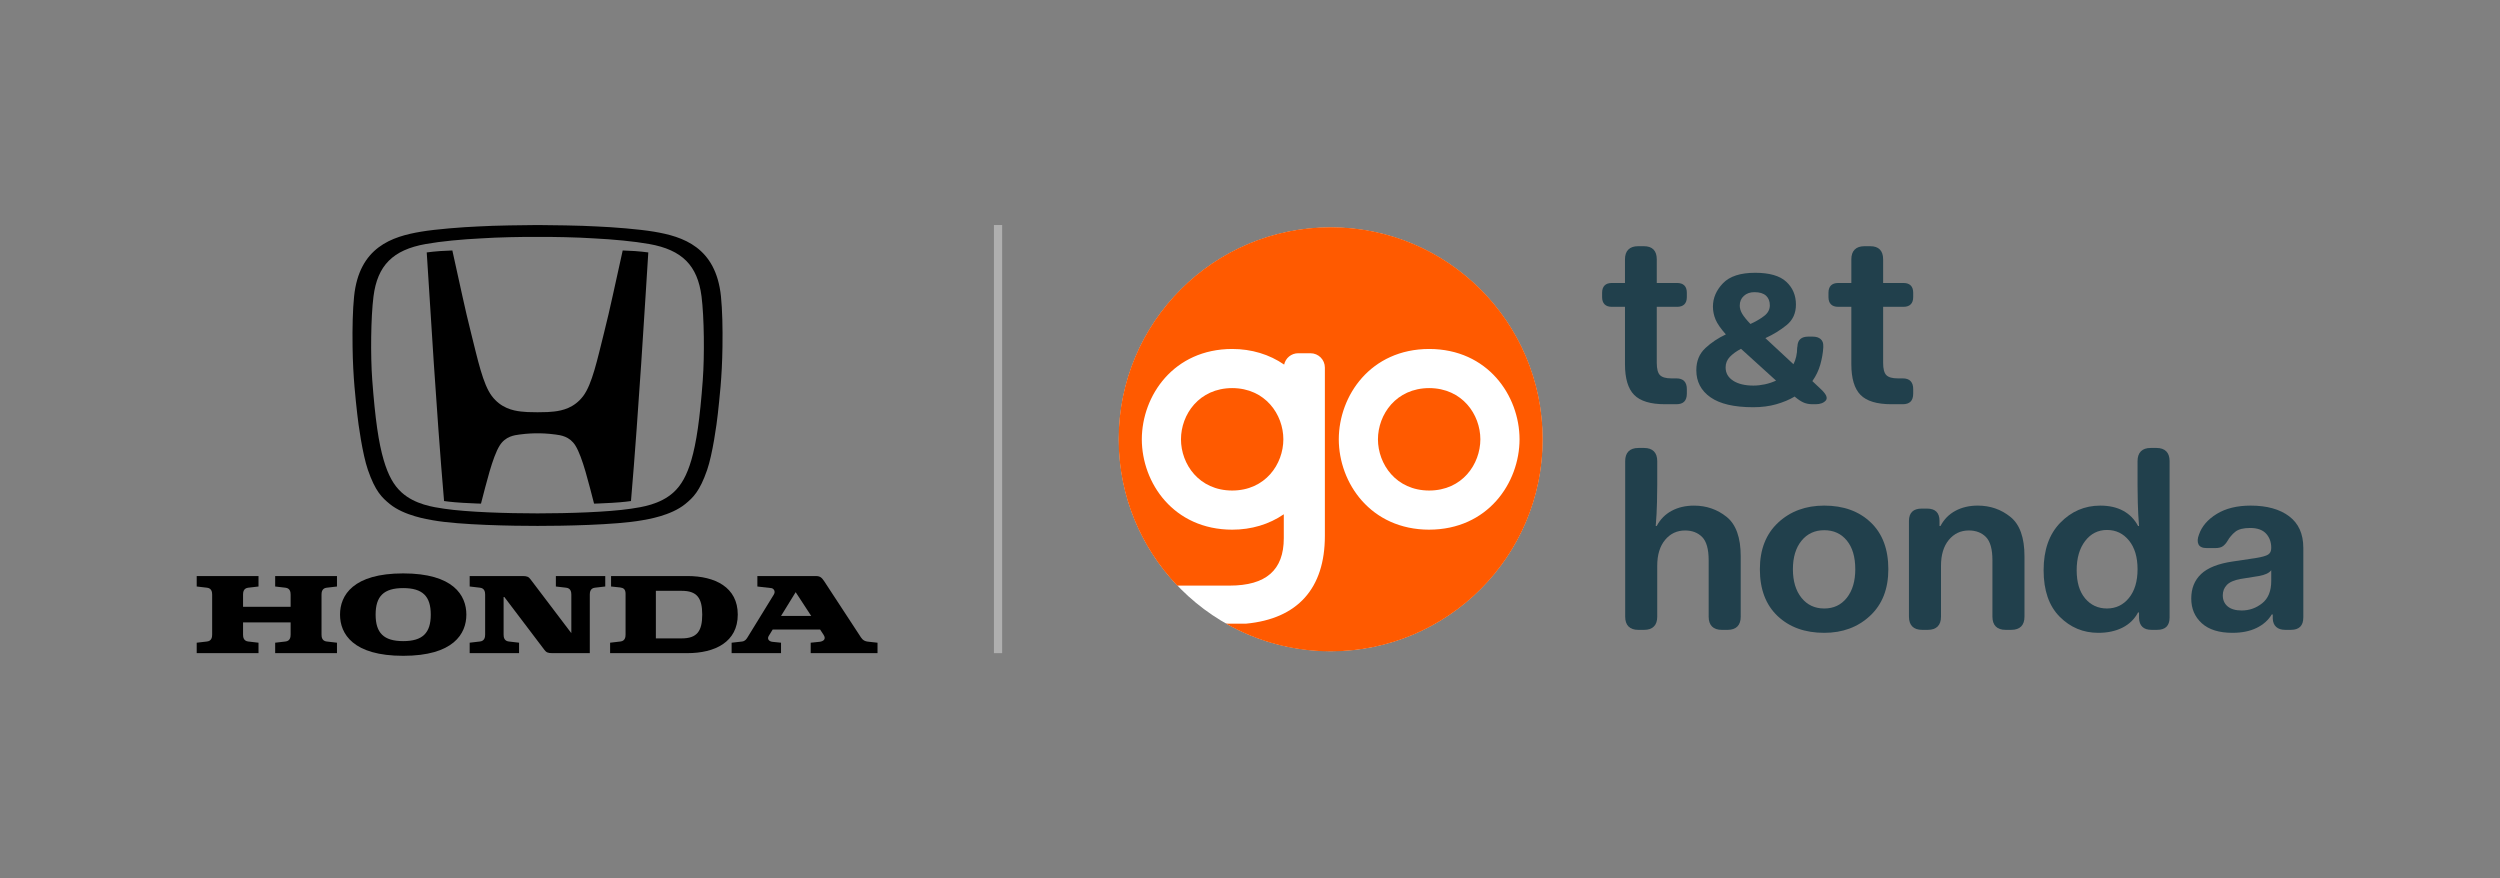 <?xml version="1.0" encoding="utf-8"?>
<svg xmlns="http://www.w3.org/2000/svg" id="Layer_1" version="1.1" viewBox="0 0 227.743 80">
  <rect x="0" y="0" width="227.743" height="80" fill="#808080" stroke="none"/>
  <defs>
    <style>
      .st0 {
        fill: #ff5a00;
      }

      .st1 {
        fill: #fff;
      }

      .st2 {
        fill: none;
        stroke: #afafaf;
        stroke-miterlimit: 10;
        stroke-width: .75px;
      }

      .st3 {
        fill: #21404c;
      }
    </style>
  </defs>
  <g>
    <g>
      <path d="M25.067,53.429l.94.11c.422.048.468.401.468.626v1.113h-4.334v-1.113c0-.225.046-.578.468-.626l.94-.11v-.952h-5.63v.952l.94.11c.421.048.467.401.467.626v3.648c0,.225-.046.579-.467.626l-.94.11v.951h5.63v-.951l-.94-.11c-.422-.048-.468-.401-.468-.626v-1.112h4.334v1.112c0,.225-.046.579-.468.626l-.94.11v.951h5.631v-.951l-.94-.11c-.422-.048-.468-.401-.468-.626v-3.648c0-.225.046-.578.468-.626l.94-.11v-.952h-5.631v.952Z"/>
      <path d="M62.619,52.477h-6.953v.952l.831.087c.296.037.49.163.49.573v3.724c0,.225-.046.579-.467.626l-.941.11v.951h7.039c2.518,0,4.59-1.015,4.59-3.512s-2.072-3.512-4.59-3.512ZM62.107,58.155h-2.359s0-4.332,0-4.332h2.359c1.391,0,1.864.66,1.864,2.166s-.473,2.166-1.864,2.166Z"/>
      <path d="M79.045,58.45c-.445-.052-.585-.339-.723-.551l-3.242-4.954c-.234-.356-.402-.467-.748-.467h-5.337v.952l1.273.145c.174.02.425.263.223.592l-2.394,3.896c-.097.158-.218.342-.495.379l-.953.108v.951h4.5v-.952l-.776-.079c-.33-.036-.507-.267-.343-.536l.359-.586h4.32l.319.486c.279.427-.073.601-.379.634l-.796.081v.952h6.087v-.951l-.895-.1ZM71.153,56.107l1.33-2.163,1.414,2.163h-2.744Z"/>
      <path d="M50.638,53.429l.941.11c.421.048.468.401.468.626v3.514l-3.719-4.905c-.168-.225-.313-.298-.712-.298h-4.83v.952l.941.11c.421.048.468.401.468.626v3.648c0,.225-.047.579-.468.626l-.941.11v.951h4.499v-.951l-.941-.11c-.421-.048-.467-.401-.467-.626v-3.515l3.717,4.905c.169.226.313.298.713.298h3.422v-5.336c0-.225.046-.578.468-.626l.94-.11v-.952h-4.499v.952Z"/>
      <path d="M36.73,52.235c-4.573,0-5.754,2.001-5.754,3.754s1.181,3.754,5.754,3.754,5.754-2.001,5.754-3.754-1.181-3.754-5.754-3.754ZM36.73,58.404c-1.773,0-2.512-.743-2.512-2.415s.739-2.415,2.512-2.415,2.512.743,2.512,2.415-.739,2.415-2.512,2.415Z"/>
    </g>
    <g>
      <path d="M56.726,22.817c-.776,3.455-1.081,5.042-1.711,7.544-.604,2.401-1.072,4.629-1.881,5.709-.822,1.096-1.917,1.335-2.663,1.419-.386.044-.667.063-1.504.066-.837-.003-1.118-.022-1.505-.066-.746-.083-1.841-.323-2.663-1.419-.809-1.08-1.276-3.308-1.881-5.709-.629-2.501-.935-4.089-1.71-7.544,0,0-.773.03-1.115.054-.463.033-.825.073-1.219.125,0,0,.445,7.106.646,10.116.211,3.167.583,8.502.933,12.531,0,0,.648.103,1.726.164,1.133.065,1.638.073,1.638.073.467-1.775,1.043-4.238,1.699-5.288.532-.855,1.353-.946,1.817-1.009.73-.099,1.346-.115,1.632-.106h.006c.284-.009.9.007,1.631.106.465.063,1.284.155,1.817,1.009.656,1.05,1.232,3.512,1.699,5.288,0,0,.504-.008,1.636-.073,1.078-.061,1.727-.164,1.727-.164.349-4.029.721-9.364.932-12.531.202-3.01.646-10.116.646-10.116-.395-.052-.757-.092-1.219-.125-.342-.023-1.114-.054-1.114-.054Z"/>
      <path d="M65.679,27.012c-.46-4.512-3.47-5.466-6.114-5.909-1.333-.224-3.699-.413-5.217-.475-1.325-.084-4.453-.127-5.38-.128-.928.001-4.056.044-5.382.128-1.517.062-3.884.251-5.217.475-2.644.443-5.654,1.397-6.113,5.909-.125,1.23-.161,2.834-.138,4.561.038,2.859.283,4.791.424,6.127.096.918.48,3.676.972,5.103.675,1.961,1.284,2.531,2,3.115,1.309,1.067,3.463,1.395,3.923,1.478,2.433.437,7.357.516,9.531.513,2.174.003,7.098-.076,9.53-.513.46-.083,2.615-.411,3.923-1.478.716-.584,1.323-1.155,2-3.115.492-1.427.875-4.185.972-5.103.14-1.337.386-3.268.423-6.127.024-1.728-.013-3.331-.137-4.561ZM64.024,34.593c-.267,3.605-.587,5.767-1.046,7.326-.403,1.365-.901,2.282-1.63,2.941-1.216,1.1-2.891,1.336-3.873,1.483-2.123.314-5.698.423-8.508.425-2.81-.002-6.384-.111-8.508-.425-.982-.146-2.657-.383-3.873-1.483-.729-.659-1.228-1.576-1.63-2.941-.46-1.558-.78-3.72-1.047-7.326-.161-2.173-.127-5.694.115-7.587.36-2.822,1.761-4.242,4.762-4.777,1.401-.25,3.285-.427,5.071-.515,1.433-.097,3.791-.145,5.109-.133,1.316-.012,3.675.036,5.108.133,1.788.089,3.671.266,5.071.515,3.002.535,4.403,1.956,4.764,4.777.241,1.893.276,5.414.114,7.587Z"/>
    </g>
  </g>
  <line class="st2" x1="90.919" y1="20.5" x2="90.919" y2="59.501"/>
  <g>
    <circle class="st1" cx="121.221" cy="40.019" r="19.3"/>
    <g>
      <path class="st0" d="M130.195,35.354c-3.025.01-4.662,2.41-4.668,4.667.006,2.257,1.644,4.66,4.668,4.665,3.023-.005,4.657-2.408,4.662-4.667-.005-2.254-1.639-4.655-4.662-4.665Z"/>
      <path class="st0" d="M121.22,20.7c-10.668,0-19.316,8.651-19.316,19.319,0,5.169,2.033,9.858,5.337,13.328h4.768c3.326,0,4.941-1.413,4.941-4.321v-2.177c-1.338.918-2.951,1.403-4.701,1.403-5.337-.01-8.224-4.249-8.233-8.231.01-3.982,2.897-8.221,8.233-8.231,1.764.002,3.388.495,4.733,1.423.125-.589.65-1.033,1.275-1.033h1.128c.723,0,1.307.586,1.307,1.307v15.332c0,4.785-2.48,7.551-7.179,7.995l-.01.002-1.826-.005h-.002c2.816,1.603,6.072,2.526,9.545,2.526,10.67,0,19.318-8.649,19.318-19.319s-8.648-19.319-19.318-19.319ZM130.195,48.252h0c-5.337-.01-8.228-4.249-8.235-8.231.006-3.982,2.898-8.221,8.235-8.231,5.335.01,8.222,4.249,8.232,8.228-.01,3.984-2.897,8.224-8.232,8.233Z"/>
      <path class="st0" d="M112.248,35.354c-3.025.01-4.662,2.41-4.664,4.667.002,2.257,1.639,4.66,4.664,4.665,3.026-.005,4.66-2.408,4.662-4.667-.002-2.254-1.636-4.655-4.662-4.665Z"/>
    </g>
    <g>
      <g>
        <path class="st3" d="M148.031,27.951h-1.2c-.287,0-.506-.075-.657-.226-.151-.151-.226-.369-.226-.656v-.407c0-.287.076-.506.226-.657.151-.151.37-.226.657-.226h1.2v-2.151c0-.392.102-.69.306-.894s.501-.306.894-.306h.52c.392,0,.686.102.883.306.196.204.294.502.294.894v2.151h1.856c.286,0,.505.076.656.226.151.151.226.37.226.657v.407c0,.287-.076.506-.226.656-.151.151-.37.226-.656.226h-1.856v5.116c0,.543.098.913.294,1.109.196.196.543.294,1.041.294h.453c.317,0,.554.083.713.249.159.166.238.407.238.724v.407c0,.332-.079.577-.238.736-.158.158-.396.238-.713.238h-1.041c-1.313,0-2.249-.283-2.807-.849-.558-.566-.837-1.498-.837-2.796v-5.229Z"/>
        <path class="st3" d="M155.342,31.72c.543-.506,1.169-.924,1.879-1.256-.468-.528-.781-.981-.939-1.358-.158-.377-.238-.77-.238-1.177,0-.785.306-1.494.917-2.128s1.588-.951,2.931-.951c1.298,0,2.241.272,2.83.815.588.543.883,1.238.883,2.082,0,.785-.283,1.407-.849,1.868-.566.461-1.211.857-1.935,1.188l2.558,2.377c.105-.196.189-.426.249-.691.06-.264.09-.532.09-.804l.023-.136c.015-.302.105-.524.272-.668.166-.143.4-.215.702-.215h.43c.302,0,.539.076.713.226.173.151.252.37.238.657v.113c-.03.498-.121,1.015-.272,1.551-.151.536-.393,1.038-.724,1.505l.792.747c.483.453.626.792.43,1.019-.196.226-.506.34-.928.34h-.294c-.287,0-.547-.049-.781-.147-.234-.098-.494-.268-.781-.509l-.045-.045c-.483.287-1.041.52-1.675.702-.634.181-1.335.272-2.105.272-1.736,0-3.033-.302-3.893-.905-.86-.603-1.29-1.426-1.29-2.467,0-.83.272-1.498.815-2.003ZM157.889,34.685c.46.294,1.075.441,1.845.441.332,0,.675-.038,1.03-.113s.698-.189,1.03-.34l-3.192-2.898c-.407.212-.743.453-1.007.724-.264.272-.396.596-.396.973,0,.513.23.917.691,1.211ZM160.718,28.777c.34-.264.509-.585.509-.962s-.117-.671-.351-.883c-.234-.211-.585-.317-1.053-.317-.393,0-.713.113-.962.34-.249.226-.374.52-.374.883,0,.241.071.487.215.736s.396.562.758.939c.498-.226.917-.471,1.256-.736Z"/>
        <path class="st3" d="M168.652,27.951h-1.2c-.287,0-.506-.075-.657-.226-.151-.151-.226-.369-.226-.656v-.407c0-.287.076-.506.226-.657.151-.151.37-.226.657-.226h1.2v-2.151c0-.392.102-.69.306-.894s.501-.306.894-.306h.52c.392,0,.686.102.883.306.196.204.294.502.294.894v2.151h1.856c.286,0,.505.076.656.226.151.151.226.37.226.657v.407c0,.287-.076.506-.226.656-.151.151-.37.226-.656.226h-1.856v5.116c0,.543.098.913.294,1.109.196.196.543.294,1.041.294h.453c.317,0,.554.083.713.249.159.166.238.407.238.724v.407c0,.332-.079.577-.238.736-.158.158-.396.238-.713.238h-1.041c-1.313,0-2.249-.283-2.807-.849-.558-.566-.837-1.498-.837-2.796v-5.229Z"/>
      </g>
      <g>
        <path class="st3" d="M148.05,42.008c0-.392.102-.691.306-.894s.501-.306.894-.306h.52c.392,0,.691.102.894.306s.306.502.306.894v2.196c0,.377-.008.905-.023,1.585-.015.679-.053,1.389-.113,2.128h.09c.317-.603.77-1.064,1.358-1.381.589-.317,1.268-.475,2.037-.475,1.132,0,2.124.343,2.977,1.03.852.687,1.279,1.883,1.279,3.588v5.501c0,.393-.102.691-.306.894s-.502.306-.894.306h-.52c-.393,0-.691-.102-.894-.306s-.306-.501-.306-.894v-5.138c0-1.011-.196-1.716-.588-2.116-.393-.4-.913-.6-1.562-.6-.74,0-1.347.287-1.822.86-.475.574-.713,1.358-.713,2.354v4.64c0,.393-.102.691-.306.894s-.502.306-.894.306h-.52c-.393,0-.691-.102-.894-.306s-.306-.501-.306-.894v-14.17Z"/>
        <path class="st3" d="M161.983,47.61c1.109-1.034,2.509-1.551,4.199-1.551,1.75,0,3.161.509,4.233,1.528,1.071,1.018,1.607,2.441,1.607,4.267,0,1.796-.554,3.211-1.664,4.244-1.109,1.034-2.501,1.551-4.177,1.551-1.751,0-3.165-.509-4.244-1.528-1.079-1.019-1.618-2.441-1.618-4.267,0-1.796.554-3.21,1.664-4.244ZM164.11,54.458c.521.649,1.211.974,2.071.974s1.547-.324,2.06-.974c.513-.649.77-1.517.77-2.603,0-1.116-.257-1.988-.77-2.614-.513-.626-1.2-.94-2.06-.94s-1.551.321-2.071.962c-.52.642-.781,1.505-.781,2.592s.26,1.954.781,2.603Z"/>
        <path class="st3" d="M173.9,47.463c0-.377.098-.66.294-.849.196-.189.483-.283.86-.283h.498c.377,0,.66.094.849.283.189.189.283.464.283.826v.475h.09c.317-.603.77-1.064,1.358-1.381.589-.317,1.268-.475,2.037-.475,1.132,0,2.124.343,2.977,1.03.852.687,1.279,1.883,1.279,3.588v5.501c0,.393-.102.691-.306.894s-.502.306-.894.306h-.52c-.393,0-.691-.102-.894-.306s-.306-.501-.306-.894v-5.138c0-1.011-.196-1.716-.588-2.116-.393-.4-.913-.6-1.562-.6-.74,0-1.347.287-1.822.86-.475.574-.713,1.358-.713,2.354v4.64c0,.393-.102.691-.306.894s-.502.306-.894.306h-.52c-.393,0-.691-.102-.894-.306s-.306-.501-.306-.894v-8.715Z"/>
        <path class="st3" d="M187.686,47.622c1.011-1.041,2.226-1.562,3.644-1.562.815,0,1.513.158,2.094.475.581.317,1.03.777,1.347,1.381h.09c-.06-.724-.098-1.43-.113-2.117-.015-.686-.023-1.218-.023-1.596v-2.196c0-.392.102-.691.305-.894.204-.204.502-.306.894-.306h.521c.392,0,.69.102.894.306s.306.502.306.894v14.238c0,.378-.095.66-.283.849-.189.189-.472.283-.849.283h-.521c-.362,0-.638-.09-.826-.272-.189-.181-.291-.445-.306-.792v-.52h-.09c-.317.604-.789,1.064-1.415,1.381-.626.317-1.362.475-2.207.475-1.373,0-2.546-.49-3.52-1.471-.973-.981-1.46-2.392-1.46-4.233s.505-3.282,1.517-4.323ZM189.949,54.514c.513.611,1.177.917,1.992.917s1.483-.321,2.003-.962c.52-.641.781-1.513.781-2.615s-.26-1.973-.781-2.614c-.521-.641-1.188-.962-2.003-.962s-1.479.336-1.992,1.007c-.513.672-.77,1.558-.77,2.66s.256,1.958.77,2.569Z"/>
        <path class="st3" d="M200.509,52.296c.596-.566,1.551-.947,2.863-1.143l2.128-.317c.558-.09.931-.196,1.121-.317.189-.121.283-.324.283-.611,0-.528-.159-.962-.475-1.302s-.8-.509-1.449-.509c-.619,0-1.071.117-1.358.351-.287.234-.52.509-.701.826-.106.181-.238.336-.396.464-.158.128-.404.192-.735.192h-.747c-.407,0-.664-.117-.77-.351-.106-.234-.091-.524.045-.872.256-.754.796-1.384,1.619-1.89.822-.505,1.852-.758,3.09-.758,1.479,0,2.649.325,3.509.973.86.649,1.29,1.607,1.29,2.875v6.338c0,.378-.095.66-.283.849-.189.189-.472.283-.849.283h-.52c-.347,0-.619-.087-.815-.26-.196-.173-.302-.426-.317-.758v-.385h-.091c-.317.528-.781.939-1.392,1.234s-1.339.441-2.184.441c-1.222,0-2.154-.29-2.796-.871-.642-.581-.962-1.332-.962-2.252s.297-1.664.894-2.23ZM202.931,55.239c.294.249.721.374,1.279.374.694,0,1.316-.218,1.868-.656.55-.438.826-1.117.826-2.037v-.973c-.106.136-.253.245-.441.328-.189.083-.404.147-.645.192l-1.698.272c-.588.106-1.008.287-1.256.543-.249.257-.374.574-.374.951,0,.423.147.758.441,1.007Z"/>
      </g>
    </g>
  </g>
</svg>